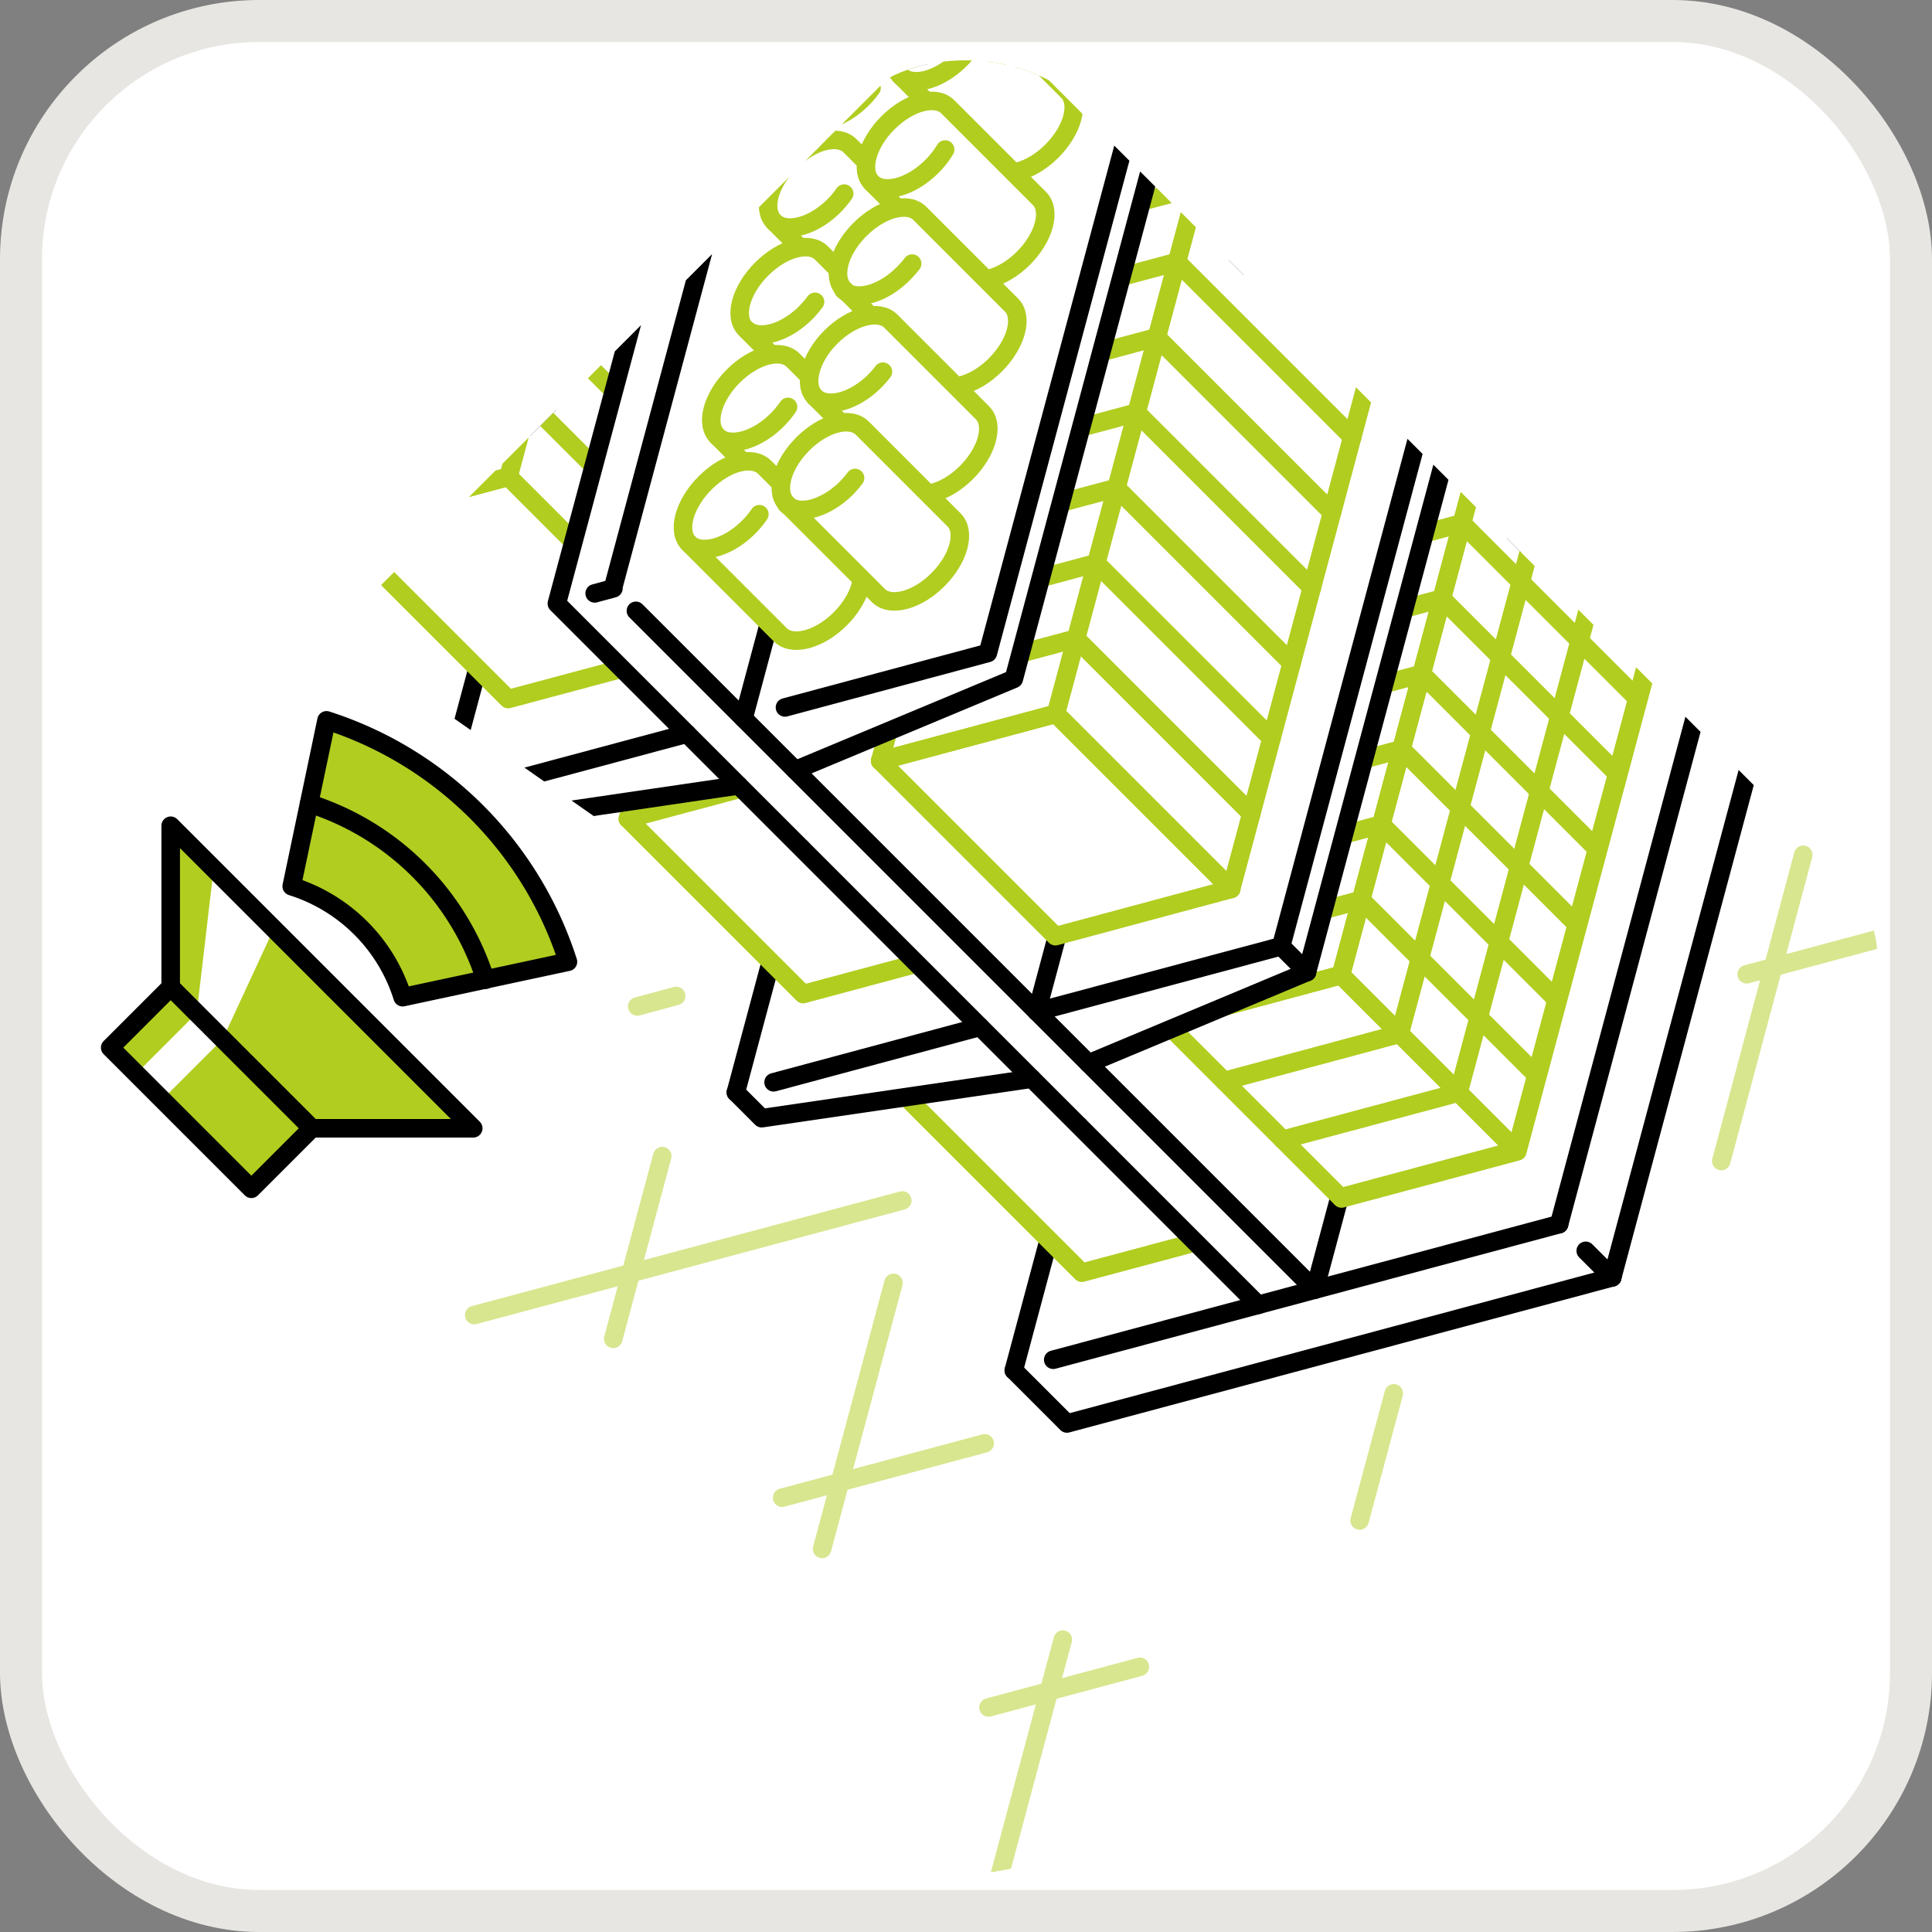 <?xml version="1.0" encoding="UTF-8" standalone="no"?> <!-- Created with Inkscape (http://www.inkscape.org/) --> <svg xmlns:inkscape="http://www.inkscape.org/namespaces/inkscape" xmlns:sodipodi="http://sodipodi.sourceforge.net/DTD/sodipodi-0.dtd" xmlns="http://www.w3.org/2000/svg" xmlns:svg="http://www.w3.org/2000/svg" width="100mm" height="100mm" viewBox="0 0 100 100" id="svg5" inkscape:export-filename="/home/dima/Изображения/для сайта/мозайка/звук в магазине 400_2.png" inkscape:export-xdpi="96" inkscape:export-ydpi="96" inkscape:version="1.1.2 (08b2f3d93c, 2022-04-05)" sodipodi:docname="звук в магазин.svg"><rect x="0" y="0" width="100" height="100" fill="#808080" stroke="none"/> <defs id="defs2"> <clipPath clipPathUnits="userSpaceOnUse" id="clipPath1493"> <rect style="fill:none;stroke:#000000;stroke-width:1;stroke-linecap:round;stroke-linejoin:round;stroke-miterlimit:4;stroke-dasharray:none;paint-order:stroke fill markers" id="rect1495" width="70.512" height="70.512" x="55.824" y="71.71" ry="9.922"></rect> </clipPath> <clipPath clipPathUnits="userSpaceOnUse" id="clipPath8721"> <rect style="fill:none;fill-opacity:1;stroke:#e8e6e2;stroke-width:1;stroke-linecap:round;stroke-linejoin:round;stroke-miterlimit:4;stroke-dasharray:none;stroke-opacity:1;paint-order:stroke fill markers" id="rect8723" width="63.782" height="63.782" x="117.057" y="20.523" ry="5.472"></rect> </clipPath> <clipPath clipPathUnits="userSpaceOnUse" id="clipPath9638"> <rect style="fill:none;fill-opacity:1;stroke:#000000;stroke-width:0.5;stroke-linecap:round;stroke-linejoin:round;stroke-miterlimit:4;stroke-dasharray:none;stroke-opacity:1;paint-order:stroke fill markers" id="rect9640" width="33.867" height="33.867" x="18.006" y="12.274" ry="3.465"></rect> </clipPath> <clipPath id="clip-path"> <rect width="96" height="96" style="fill:none" id="rect4038" x="0" y="0"></rect> </clipPath> <clipPath id="clip-path-2"> <polygon points="45.81,51.68 30.57,42.88 30.27,16.2 45.37,27.34 " style="fill:none" id="polygon4041"></polygon> </clipPath> <clipPath id="clip-path-3"> <polygon points="45.52,79.09 30.57,70.3 30.42,45.37 45.37,56.52 " style="fill:none" id="polygon4044"></polygon> </clipPath> <clipPath id="clip-path-4"> <polygon points="114.57,36.28 64.72,65.02 49.19,58.86 49.04,81.14 64.43,90.09 114.86,61.06 " style="fill:none" id="polygon4047"></polygon> </clipPath> <clipPath id="clip-path-5"> <polygon points="114.86,6.96 64.87,35.99 49.04,29.84 49.19,53.58 64.58,62.53 114.86,33.65 " style="fill:none" id="polygon4050"></polygon> </clipPath> <clipPath id="clip-path-6"> <polygon points="99.03,-26.02 99.18,-21.18 45.52,9.6 45.67,22.36 30.42,13.56 30.42,-3.88 67.95,-26.02 " style="fill:none" id="polygon4053"></polygon> </clipPath> <clipPath id="clip-path-36"> <rect width="96" height="96" style="fill:none" id="rect5252" x="0" y="0"></rect> </clipPath> <clipPath id="clip-path-2-7"> <polygon points="45.81,51.68 30.57,42.88 30.27,16.2 45.37,27.34 " style="fill:none" id="polygon5255"></polygon> </clipPath> <clipPath id="clip-path-3-5"> <polygon points="45.52,79.09 30.57,70.3 30.42,45.37 45.37,56.52 " style="fill:none" id="polygon5258"></polygon> </clipPath> <clipPath id="clip-path-4-3"> <polygon points="114.57,36.28 64.72,65.02 49.19,58.86 49.04,81.14 64.43,90.09 114.86,61.06 " style="fill:none" id="polygon5261"></polygon> </clipPath> <clipPath id="clip-path-5-5"> <polygon points="114.86,6.96 64.87,35.99 49.04,29.84 49.19,53.58 64.58,62.53 114.86,33.65 " style="fill:none" id="polygon5264"></polygon> </clipPath> <clipPath id="clip-path-6-6"> <polygon points="99.03,-26.02 99.18,-21.18 45.52,9.6 45.67,22.36 30.42,13.56 30.42,-3.88 67.95,-26.02 " style="fill:none" id="polygon5267"></polygon> </clipPath> <clipPath id="clip-path-29"> <rect width="96" height="96" style="fill:none" id="rect7623" x="0" y="0"></rect> </clipPath> <clipPath id="clip-path-2-1"> <polygon points="45.81,51.68 30.57,42.88 30.27,16.2 45.37,27.34 " style="fill:none" id="polygon7626"></polygon> </clipPath> <clipPath id="clip-path-3-2"> <polygon points="45.52,79.09 30.57,70.3 30.42,45.37 45.37,56.52 " style="fill:none" id="polygon7629"></polygon> </clipPath> <clipPath id="clip-path-4-7"> <polygon points="114.57,36.28 64.72,65.02 49.19,58.86 49.04,81.14 64.43,90.09 114.86,61.06 " style="fill:none" id="polygon7632"></polygon> </clipPath> <clipPath id="clip-path-5-0"> <polygon points="114.86,6.96 64.87,35.99 49.04,29.84 49.19,53.58 64.58,62.53 114.86,33.65 " style="fill:none" id="polygon7635"></polygon> </clipPath> <clipPath id="clip-path-6-9"> <polygon points="99.03,-26.02 99.18,-21.18 45.52,9.6 45.67,22.36 30.42,13.56 30.42,-3.88 67.95,-26.02 " style="fill:none" id="polygon7638"></polygon> </clipPath> <clipPath clipPathUnits="userSpaceOnUse" id="clipPath9122"> <rect style="fill:none;stroke:#000000;stroke-width:0.574;stroke-linecap:round;stroke-linejoin:round;stroke-miterlimit:4;stroke-dasharray:none" id="rect9124" width="96.838" height="96.838" x="-0.419" y="-0.419" ry="11.124"></rect> </clipPath> </defs> <g inkscape:label="Слой 1" inkscape:groupmode="layer" id="layer1"> <rect style="fill:#ffffff;fill-opacity:1;stroke:#e8e6e2;stroke-width:2.174;stroke-linecap:round;stroke-linejoin:round;stroke-miterlimit:4;stroke-dasharray:none;stroke-opacity:1" id="rect846" width="97.826" height="97.826" x="-98.913" y="-98.913" transform="scale(-1)" ry="12.331"></rect> <g id="_06" data-name="06" transform="matrix(0.522,-0.522,0.522,0.522,-0.039,50.048)" clip-path="url(#clipPath9122)"> <g style="opacity:0.5" id="g7666"> <path d="M 75.75,95 95,83.88" style="fill:none;stroke:#b1cd20;stroke-width:1.3px;stroke-linecap:round;stroke-linejoin:round" id="path7646"></path> <path d="m 40,94.89 8,-4.61" style="fill:none;stroke:#b1cd20;stroke-width:1.3px;stroke-linecap:round;stroke-linejoin:round" id="path7648"></path> <path d="M 4.1,94.9 19.38,86.08" style="fill:none;stroke:#b1cd20;stroke-width:1.3px;stroke-linecap:round;stroke-linejoin:round" id="path7650"></path> <path d="M 11.94,69.65 28.67,60" style="fill:none;stroke:#b1cd20;stroke-width:1.3px;stroke-linecap:round;stroke-linejoin:round" id="path7652"></path> <path d="M 12,48.88 23.49,42.25" style="fill:none;stroke:#b1cd20;stroke-width:1.3px;stroke-linecap:round;stroke-linejoin:round" id="path7654"></path> <path d="M 21.85,91.25 12.33,85.76" style="fill:none;stroke:#b1cd20;stroke-width:1.3px;stroke-linecap:round;stroke-linejoin:round" id="path7656"></path> <path d="M 25.24,72.48 12.5,65.13" style="fill:none;stroke:#b1cd20;stroke-width:1.3px;stroke-linecap:round;stroke-linejoin:round" id="path7658"></path> <path d="M 94.75,91.89 86.27,87" style="fill:none;stroke:#b1cd20;stroke-width:1.3px;stroke-linecap:round;stroke-linejoin:round" id="path7660"></path> <path d="M 33.19,56.35 6.29,40.81" style="fill:none;stroke:#b1cd20;stroke-width:1.3px;stroke-linecap:round;stroke-linejoin:round" id="path7662"></path> <path d="M 32.12,35 29.67,33.59" style="fill:none;stroke:#b1cd20;stroke-width:1.3px;stroke-linecap:round;stroke-linejoin:round" id="path7664"></path> </g> <g clip-path="url(#clip-path)" id="g7976"> <polygon points="30.27,45.12 45.78,56.99 45.67,60.95 30.27,70.41 30.38,75.57 64.47,95.36 98.55,75.9 97.56,-25.25 30.27,13.67 30.27,16.31 45.45,27.42 45.56,34.01 30.38,42.7 " style="fill:#ffffff" id="polygon7668"></polygon> <line x1="45.66" y1="33.87" x2="30.3" y2="42.74" style="fill:none;stroke:#000000;stroke-width:1.3px;stroke-linecap:round;stroke-linejoin:round" id="line7670"></line> <g clip-path="url(#clip-path-2)" id="g7702"> <polygon points="106.51,14.73 106.21,-2.56 95.22,-9.01 38.48,23.82 38.48,41.12 49.63,47.57 " style="fill:#ffffff" id="polygon7672"></polygon> <polygon points="38.51,23.82 49.55,30.2 49.55,47.57 38.51,41.2 " style="fill:none;stroke:#b1cd20;stroke-width:1.3px;stroke-linecap:round;stroke-linejoin:round" id="polygon7674"></polygon> <line x1="38.51" y1="23.82" x2="49.55" y2="17.45" style="fill:none;stroke:#b1cd20;stroke-width:1.3px;stroke-linecap:round;stroke-linejoin:round" id="line7676"></line> <line x1="92.16" y1="5.6" x2="92.16" y2="22.97" style="fill:none;stroke:#b1cd20;stroke-width:1.3px;stroke-linecap:round;stroke-linejoin:round" id="line7678"></line> <line x1="87.43" y1="8.33" x2="87.43" y2="25.71" style="fill:none;stroke:#b1cd20;stroke-width:1.3px;stroke-linecap:round;stroke-linejoin:round" id="line7680"></line> <line x1="82.69" y1="11.07" x2="82.69" y2="28.44" style="fill:none;stroke:#b1cd20;stroke-width:1.3px;stroke-linecap:round;stroke-linejoin:round" id="line7682"></line> <line x1="77.96" y1="13.8" x2="77.96" y2="31.17" style="fill:none;stroke:#b1cd20;stroke-width:1.3px;stroke-linecap:round;stroke-linejoin:round" id="line7684"></line> <line x1="73.22" y1="16.53" x2="73.22" y2="33.91" style="fill:none;stroke:#b1cd20;stroke-width:1.3px;stroke-linecap:round;stroke-linejoin:round" id="line7686"></line> <line x1="68.49" y1="19.27" x2="68.49" y2="36.64" style="fill:none;stroke:#b1cd20;stroke-width:1.3px;stroke-linecap:round;stroke-linejoin:round" id="line7688"></line> <line x1="63.76" y1="22" x2="63.76" y2="39.37" style="fill:none;stroke:#b1cd20;stroke-width:1.3px;stroke-linecap:round;stroke-linejoin:round" id="line7690"></line> <line x1="59.02" y1="24.73" x2="59.02" y2="42.11" style="fill:none;stroke:#b1cd20;stroke-width:1.3px;stroke-linecap:round;stroke-linejoin:round" id="line7692"></line> <line x1="54.29" y1="27.47" x2="54.29" y2="44.84" style="fill:none;stroke:#b1cd20;stroke-width:1.3px;stroke-linecap:round;stroke-linejoin:round" id="line7694"></line> <line x1="49.55" y1="30.2" x2="49.55" y2="47.57" style="fill:none;stroke:#b1cd20;stroke-width:1.3px;stroke-linecap:round;stroke-linejoin:round" id="line7696"></line> <line x1="106.37" y1="-2.6" x2="49.55" y2="30.2" style="fill:none;stroke:#b1cd20;stroke-width:1.3px;stroke-linecap:round;stroke-linejoin:round" id="line7698"></line> <line x1="49.55" y1="47.57" x2="106.37" y2="14.77" style="fill:none;stroke:#b1cd20;stroke-width:1.3px;stroke-linecap:round;stroke-linejoin:round" id="line7700"></line> </g> <line x1="45.66" y1="61.43" x2="30.3" y2="70.3" style="fill:none;stroke:#000000;stroke-width:1.3px;stroke-linecap:round;stroke-linejoin:round" id="line7704"></line> <g clip-path="url(#clip-path-3)" id="g7736"> <polygon points="106.51,42.44 106.21,25.14 95.22,18.69 38.48,51.53 38.48,68.83 49.63,75.28 " style="fill:#ffffff" id="polygon7706"></polygon> <polygon points="38.51,51.46 49.55,57.84 49.55,75.21 38.51,68.83 " style="fill:none;stroke:#b1cd20;stroke-width:1.3px;stroke-linecap:round;stroke-linejoin:round" id="polygon7708"></polygon> <line x1="38.51" y1="51.46" x2="49.55" y2="45.08" style="fill:none;stroke:#b1cd20;stroke-width:1.3px;stroke-linecap:round;stroke-linejoin:round" id="line7710"></line> <line x1="92.16" y1="33.23" x2="92.16" y2="50.61" style="fill:none;stroke:#b1cd20;stroke-width:1.3px;stroke-linecap:round;stroke-linejoin:round" id="line7712"></line> <line x1="87.43" y1="35.97" x2="87.43" y2="53.34" style="fill:none;stroke:#b1cd20;stroke-width:1.3px;stroke-linecap:round;stroke-linejoin:round" id="line7714"></line> <line x1="82.69" y1="38.7" x2="82.69" y2="56.07" style="fill:none;stroke:#b1cd20;stroke-width:1.3px;stroke-linecap:round;stroke-linejoin:round" id="line7716"></line> <line x1="77.96" y1="41.43" x2="77.96" y2="58.81" style="fill:none;stroke:#b1cd20;stroke-width:1.3px;stroke-linecap:round;stroke-linejoin:round" id="line7718"></line> <line x1="73.22" y1="44.17" x2="73.22" y2="61.54" style="fill:none;stroke:#b1cd20;stroke-width:1.3px;stroke-linecap:round;stroke-linejoin:round" id="line7720"></line> <line x1="68.49" y1="46.9" x2="68.49" y2="64.27" style="fill:none;stroke:#b1cd20;stroke-width:1.3px;stroke-linecap:round;stroke-linejoin:round" id="line7722"></line> <line x1="63.76" y1="49.63" x2="63.76" y2="67.01" style="fill:none;stroke:#b1cd20;stroke-width:1.3px;stroke-linecap:round;stroke-linejoin:round" id="line7724"></line> <line x1="59.02" y1="52.37" x2="59.02" y2="69.74" style="fill:none;stroke:#b1cd20;stroke-width:1.3px;stroke-linecap:round;stroke-linejoin:round" id="line7726"></line> <line x1="54.29" y1="55.1" x2="54.29" y2="72.47" style="fill:none;stroke:#b1cd20;stroke-width:1.3px;stroke-linecap:round;stroke-linejoin:round" id="line7728"></line> <line x1="49.55" y1="57.84" x2="49.55" y2="75.21" style="fill:none;stroke:#b1cd20;stroke-width:1.3px;stroke-linecap:round;stroke-linejoin:round" id="line7730"></line> <line x1="106.37" y1="25.03" x2="49.55" y2="57.84" style="fill:none;stroke:#b1cd20;stroke-width:1.3px;stroke-linecap:round;stroke-linejoin:round" id="line7732"></line> <line x1="49.55" y1="75.21" x2="106.37" y2="42.41" style="fill:none;stroke:#b1cd20;stroke-width:1.3px;stroke-linecap:round;stroke-linejoin:round" id="line7734"></line> </g> <line x1="80.83" y1="-15.51" x2="30.3" y2="13.66" style="fill:none;stroke:#000000;stroke-width:1.3px;stroke-linecap:round;stroke-linejoin:round" id="line7738"></line> <line x1="64.58" y1="95.36" x2="115.11" y2="66.19" style="fill:none;stroke:#000000;stroke-width:1.3px;stroke-linecap:round;stroke-linejoin:round" id="line7740"></line> <line x1="115.11" y1="60.91" x2="64.58" y2="90.09" style="fill:none;stroke:#000000;stroke-width:1.3px;stroke-linecap:round;stroke-linejoin:round" id="line7742"></line> <line x1="49.22" y1="53.66" x2="102.82" y2="22.71" style="fill:none;stroke:#000000;stroke-width:1.3px;stroke-linecap:round;stroke-linejoin:round" id="line7744"></line> <line x1="49.22" y1="24.58" x2="106.8" y2="-8.67" style="fill:none;stroke:#000000;stroke-width:1.3px;stroke-linecap:round;stroke-linejoin:round" id="line7746"></line> <line x1="49.22" y1="81.22" x2="102.82" y2="50.27" style="fill:none;stroke:#000000;stroke-width:1.3px;stroke-linecap:round;stroke-linejoin:round" id="line7748"></line> <path d="m 96.33,-6.33 v 9.09 c 0,1.2 -1.68,2.17 -3.76,2.17 -2.08,0 -3.76,-1 -3.76,-2.17 v -9.09 c 0,-1.2 1.68,-2.17 3.76,-2.17 2.08,0 3.76,0.97 3.76,2.17 z" style="fill:#ffffff" id="path7750"></path> <path d="m 96.33,-6.33 v 9.09 c 0,1.2 -1.68,2.17 -3.76,2.17 -2.08,0 -3.76,-1 -3.76,-2.17 v -9.09 c 0,-1.2 1.68,-2.17 3.76,-2.17 2.08,0 3.76,0.97 3.76,2.17 z" style="fill:none;stroke:#b1cd20;stroke-width:1.3px;stroke-linecap:round;stroke-linejoin:round" id="path7752"></path> <path d="m 89.61,-2.43 v 9.09 c 0,1.2 -1.69,2.17 -3.76,2.17 -2.07,0 -3.77,-1 -3.77,-2.17 v -9.09 c 0,-1.2 1.69,-2.17 3.77,-2.17 2.08,0 3.76,0.97 3.76,2.17 z" style="fill:#ffffff" id="path7754"></path> <path d="m 86.82,-0.33 a 6.14,6.14 0 0 1 -1,0.08 c -2.08,0 -3.77,-1 -3.77,-2.18" style="fill:none;stroke:#b1cd20;stroke-width:1.3px;stroke-linecap:round;stroke-linejoin:round" id="path7756"></path> <path d="m 89.61,-2.43 v 9.09 c 0,1.2 -1.69,2.17 -3.76,2.17 -2.07,0 -3.77,-1 -3.77,-2.17 v -9.09 c 0,-1.2 1.69,-2.17 3.77,-2.17 2.08,0 3.76,0.97 3.76,2.17 z" style="fill:none;stroke:#b1cd20;stroke-width:1.3px;stroke-linecap:round;stroke-linejoin:round" id="path7758"></path> <path d="m 82.89,1.47 v 9.09 c 0,1.2 -1.69,2.17 -3.77,2.17 -2.08,0 -3.76,-1 -3.76,-2.17 V 1.47 c 0,-1.2 1.64,-2.17 3.76,-2.17 2.12,0 3.77,0.97 3.77,2.17 z" style="fill:#ffffff" id="path7760"></path> <path d="m 80.23,3.55 a 6.54,6.54 0 0 1 -1.11,0.1 c -2.08,0 -3.76,-1 -3.76,-2.18" style="fill:none;stroke:#b1cd20;stroke-width:1.3px;stroke-linecap:round;stroke-linejoin:round" id="path7762"></path> <path d="m 82.89,1.47 v 9.09 c 0,1.2 -1.69,2.17 -3.77,2.17 -2.08,0 -3.76,-1 -3.76,-2.17 V 1.47 c 0,-1.2 1.64,-2.17 3.76,-2.17 2.12,0 3.77,0.97 3.77,2.17 z" style="fill:none;stroke:#b1cd20;stroke-width:1.3px;stroke-linecap:round;stroke-linejoin:round" id="path7764"></path> <path d="m 76.16,5.37 v 9.09 c 0,1.2 -1.68,2.17 -3.76,2.17 -2.08,0 -3.77,-1 -3.77,-2.17 V 5.37 c 0,-1.2 1.69,-2.17 3.77,-2.17 2.08,0 3.76,0.97 3.76,2.17 z" style="fill:#ffffff" id="path7766"></path> <path d="m 73.42,7.47 a 6.8,6.8 0 0 1 -1,0.08 c -2.08,0 -3.77,-1 -3.77,-2.18" style="fill:none;stroke:#b1cd20;stroke-width:1.3px;stroke-linecap:round;stroke-linejoin:round" id="path7768"></path> <path d="m 76.16,5.37 v 9.09 c 0,1.2 -1.68,2.17 -3.76,2.17 -2.08,0 -3.77,-1 -3.77,-2.17 V 5.37 c 0,-1.2 1.69,-2.17 3.77,-2.17 2.08,0 3.76,0.97 3.76,2.17 z" style="fill:none;stroke:#b1cd20;stroke-width:1.3px;stroke-linecap:round;stroke-linejoin:round" id="path7770"></path> <path d="m 69.44,9.28 v 9.08 c 0,1.2 -1.69,2.18 -3.77,2.18 -2.08,0 -3.76,-1 -3.76,-2.18 V 9.28 c 0,-1.21 1.69,-2.18 3.77,-2.18 2.08,0 3.76,0.97 3.76,2.18 z" style="fill:#ffffff" id="path7772"></path> <path d="m 66.87,11.34 a 6.5,6.5 0 0 1 -1.19,0.11 c -2.08,0 -3.77,-1 -3.77,-2.17" style="fill:none;stroke:#b1cd20;stroke-width:1.3px;stroke-linecap:round;stroke-linejoin:round" id="path7774"></path> <path d="m 69.44,9.28 v 9.08 c 0,1.2 -1.69,2.18 -3.77,2.18 -2.08,0 -3.76,-1 -3.76,-2.18 V 9.28 c 0,-1.21 1.69,-2.18 3.77,-2.18 2.08,0 3.76,0.97 3.76,2.18 z" style="fill:none;stroke:#b1cd20;stroke-width:1.3px;stroke-linecap:round;stroke-linejoin:round" id="path7776"></path> <path d="m 62.72,13.18 v 9.08 c 0,1.2 -1.69,2.18 -3.77,2.18 -2.08,0 -3.76,-1 -3.76,-2.18 V 13.18 C 55.19,12 56.87,11 59,11 c 2.13,0 3.72,1 3.72,2.18 z" style="fill:#ffffff" id="path7778"></path> <path d="m 60.13,15.24 a 6.39,6.39 0 0 1 -1.18,0.11 c -2.08,0 -3.76,-1 -3.76,-2.17" style="fill:none;stroke:#b1cd20;stroke-width:1.3px;stroke-linecap:round;stroke-linejoin:round" id="path7780"></path> <path d="m 62.72,13.18 v 9.08 c 0,1.2 -1.69,2.18 -3.77,2.18 -2.08,0 -3.76,-1 -3.76,-2.18 V 13.18 C 55.19,12 56.87,11 59,11 c 2.13,0 3.72,1 3.72,2.18 z" style="fill:none;stroke:#b1cd20;stroke-width:1.3px;stroke-linecap:round;stroke-linejoin:round" id="path7782"></path> <path d="m 103.12,-3.42 v 9.09 c 0,1.2 -1.69,2.17 -3.77,2.17 -2.08,0 -3.76,-1 -3.76,-2.17 v -9.09 c 0,-1.2 1.68,-2.17 3.76,-2.17 2.08,0 3.77,0.97 3.77,2.17 z" style="fill:#ffffff" id="path7784"></path> <path d="m 103.12,-3.42 v 9.09 c 0,1.2 -1.69,2.17 -3.77,2.17 -2.08,0 -3.76,-1 -3.76,-2.17 v -9.09 c 0,-1.2 1.68,-2.17 3.76,-2.17 2.08,0 3.77,0.97 3.77,2.17 z" style="fill:none;stroke:#b1cd20;stroke-width:1.3px;stroke-linecap:round;stroke-linejoin:round" id="path7786"></path> <path d="m 96.39,0.48 v 9.09 c 0,1.2 -1.68,2.17 -3.76,2.17 -2.08,0 -3.76,-1 -3.76,-2.17 V 0.48 c 0,-1.2 1.68,-2.17 3.76,-2.17 2.08,0 3.76,0.97 3.76,2.17 z" style="fill:#ffffff" id="path7788"></path> <path d="m 94.38,2.4 a 6,6 0 0 1 -1.75,0.25 c -2.08,0 -3.76,-1 -3.76,-2.17" style="fill:none;stroke:#b1cd20;stroke-width:1.3px;stroke-linecap:round;stroke-linejoin:round" id="path7790"></path> <path d="m 96.39,0.48 v 9.09 c 0,1.2 -1.68,2.17 -3.76,2.17 -2.08,0 -3.76,-1 -3.76,-2.17 V 0.48 c 0,-1.2 1.68,-2.17 3.76,-2.17 2.08,0 3.76,0.97 3.76,2.17 z" style="fill:none;stroke:#b1cd20;stroke-width:1.3px;stroke-linecap:round;stroke-linejoin:round" id="path7792"></path> <path d="m 89.67,4.38 v 9.09 c 0,1.2 -1.69,2.17 -3.76,2.17 -2.07,0 -3.77,-1 -3.77,-2.17 V 4.38 c 0,-1.2 1.69,-2.17 3.77,-2.17 2.08,0 3.76,0.97 3.76,2.17 z" style="fill:#ffffff" id="path7794"></path> <path d="m 87.42,6.37 a 6,6 0 0 1 -1.51,0.18 c -2.08,0 -3.77,-1 -3.77,-2.17" style="fill:none;stroke:#b1cd20;stroke-width:1.3px;stroke-linecap:round;stroke-linejoin:round" id="path7796"></path> <path d="m 89.67,4.38 v 9.09 c 0,1.2 -1.69,2.17 -3.76,2.17 -2.07,0 -3.77,-1 -3.77,-2.17 V 4.38 c 0,-1.2 1.69,-2.17 3.77,-2.17 2.08,0 3.76,0.97 3.76,2.17 z" style="fill:none;stroke:#b1cd20;stroke-width:1.3px;stroke-linecap:round;stroke-linejoin:round" id="path7798"></path> <path d="m 83,8.28 v 9.09 c 0,1.2 -1.69,2.17 -3.77,2.17 -2.08,0 -3.76,-1 -3.76,-2.17 V 8.28 c 0,-1.2 1.68,-2.17 3.76,-2.17 2.08,0 3.77,0.97 3.77,2.17 z" style="fill:#ffffff" id="path7800"></path> <path d="m 80.13,10.39 a 7.23,7.23 0 0 1 -0.95,0.06 c -2.08,0 -3.76,-1 -3.76,-2.17" style="fill:none;stroke:#b1cd20;stroke-width:1.3px;stroke-linecap:round;stroke-linejoin:round" id="path7802"></path> <path d="m 83,8.28 v 9.09 c 0,1.2 -1.69,2.17 -3.77,2.17 -2.08,0 -3.76,-1 -3.76,-2.17 V 8.28 c 0,-1.2 1.68,-2.17 3.76,-2.17 2.08,0 3.77,0.97 3.77,2.17 z" style="fill:none;stroke:#b1cd20;stroke-width:1.3px;stroke-linecap:round;stroke-linejoin:round" id="path7804"></path> <path d="m 76.22,12.18 v 9.09 c 0,1.2 -1.68,2.17 -3.76,2.17 -2.08,0 -3.76,-1 -3.76,-2.17 V 12.18 C 68.7,11 70.38,10 72.46,10 c 2.08,0 3.76,1 3.76,2.18 z" style="fill:#ffffff" id="path7806"></path> <path d="m 73.32,14.3 a 6.11,6.11 0 0 1 -0.86,0.06 c -2.08,0 -3.76,-1 -3.76,-2.18" style="fill:none;stroke:#b1cd20;stroke-width:1.3px;stroke-linecap:round;stroke-linejoin:round" id="path7808"></path> <path d="m 76.22,12.18 v 9.09 c 0,1.2 -1.68,2.17 -3.76,2.17 -2.08,0 -3.76,-1 -3.76,-2.17 V 12.18 C 68.7,11 70.38,10 72.46,10 c 2.08,0 3.76,1 3.76,2.18 z" style="fill:none;stroke:#b1cd20;stroke-width:1.3px;stroke-linecap:round;stroke-linejoin:round" id="path7810"></path> <path d="m 69.5,16.08 v 9.09 c 0,1.2 -1.69,2.17 -3.76,2.17 -2.07,0 -3.74,-0.97 -3.74,-2.17 v -9.09 c 0,-1.2 1.69,-2.17 3.77,-2.17 2.08,0 3.73,0.97 3.73,2.17 z" style="fill:#ffffff" id="path7812"></path> <path d="m 66.67,18.19 a 7,7 0 0 1 -0.93,0.07 c -2.08,0 -3.77,-1 -3.77,-2.18" style="fill:none;stroke:#b1cd20;stroke-width:1.3px;stroke-linecap:round;stroke-linejoin:round" id="path7814"></path> <path d="m 69.5,16.08 v 9.09 c 0,1.2 -1.69,2.17 -3.76,2.17 -2.07,0 -3.74,-0.97 -3.74,-2.17 v -9.09 c 0,-1.2 1.69,-2.17 3.77,-2.17 2.08,0 3.73,0.97 3.73,2.17 z" style="fill:none;stroke:#b1cd20;stroke-width:1.3px;stroke-linecap:round;stroke-linejoin:round" id="path7816"></path> <polyline points="64.58 95.36 30.3 75.57 30.3 70.3" style="fill:none;stroke:#000000;stroke-width:1.3px;stroke-linecap:round;stroke-linejoin:round" id="polyline7818"></polyline> <line x1="64.58" y1="92.73" x2="64.58" y2="95.36" style="fill:none;stroke:#000000;stroke-width:1.3px;stroke-linecap:round;stroke-linejoin:round" id="line7820"></line> <line x1="32.78" y1="71.73" x2="64.58" y2="90.09" style="fill:none;stroke:#000000;stroke-width:1.3px;stroke-linecap:round;stroke-linejoin:round" id="line7822"></line> <line x1="49.22" y1="81.22" x2="49.22" y2="13.91" style="fill:none;stroke:#000000;stroke-width:1.3px;stroke-linecap:round;stroke-linejoin:round" id="line7824"></line> <line x1="32.67" y1="44.11" x2="45.66" y2="51.6" style="fill:none;stroke:#000000;stroke-width:1.3px;stroke-linecap:round;stroke-linejoin:round" id="line7826"></line> <polyline points="45.66 56.74 30.3 45.3 30.3 42.74" style="fill:none;stroke:#000000;stroke-width:1.3px;stroke-linecap:round;stroke-linejoin:round" id="polyline7828"></polyline> <line x1="32.93" y1="15.18" x2="45.66" y2="22.53" style="fill:none;stroke:#000000;stroke-width:1.3px;stroke-linecap:round;stroke-linejoin:round" id="line7830"></line> <polyline points="45.66 27.66 30.3 16.23 30.3 13.66" style="fill:none;stroke:#000000;stroke-width:1.3px;stroke-linecap:round;stroke-linejoin:round" id="polyline7832"></polyline> <polyline points="102.82 -19.3 49.22 11.64 49.22 11.68 48.04 11" style="fill:none;stroke:#000000;stroke-width:1.3px;stroke-linecap:round;stroke-linejoin:round" id="polyline7834"></polyline> <g clip-path="url(#clip-path-4)" id="g7886"> <polygon points="122.93,51.68 122.63,34.38 111.64,27.93 54.9,60.77 54.9,78.07 66.05,84.52 " style="fill:#ffffff" id="polygon7836"></polygon> <polygon points="55.07,60.55 66.12,66.92 66.12,84.3 55.07,77.92 " style="fill:none;stroke:#b1cd20;stroke-width:1.3px;stroke-linecap:round;stroke-linejoin:round" id="polygon7838"></polygon> <line x1="55.07" y1="60.55" x2="66.12" y2="54.17" style="fill:none;stroke:#b1cd20;stroke-width:1.3px;stroke-linecap:round;stroke-linejoin:round" id="line7840"></line> <line x1="94.52" y1="50.52" x2="94.52" y2="67.9" style="fill:none;stroke:#b1cd20;stroke-width:1.3px;stroke-linecap:round;stroke-linejoin:round" id="line7842"></line> <line x1="89.79" y1="53.26" x2="89.79" y2="70.63" style="fill:none;stroke:#b1cd20;stroke-width:1.3px;stroke-linecap:round;stroke-linejoin:round" id="line7844"></line> <line x1="85.06" y1="55.99" x2="85.06" y2="73.36" style="fill:none;stroke:#b1cd20;stroke-width:1.3px;stroke-linecap:round;stroke-linejoin:round" id="line7846"></line> <line x1="80.32" y1="58.72" x2="80.32" y2="76.1" style="fill:none;stroke:#b1cd20;stroke-width:1.3px;stroke-linecap:round;stroke-linejoin:round" id="line7848"></line> <line x1="75.59" y1="61.46" x2="75.59" y2="78.83" style="fill:none;stroke:#b1cd20;stroke-width:1.3px;stroke-linecap:round;stroke-linejoin:round" id="line7850"></line> <line x1="70.85" y1="64.19" x2="70.85" y2="81.56" style="fill:none;stroke:#b1cd20;stroke-width:1.3px;stroke-linecap:round;stroke-linejoin:round" id="line7852"></line> <line x1="66.12" y1="66.92" x2="66.12" y2="84.3" style="fill:none;stroke:#b1cd20;stroke-width:1.3px;stroke-linecap:round;stroke-linejoin:round" id="line7854"></line> <polyline points="122.93 51.61 66.12 84.41 55.07 78.03" style="fill:none;stroke:#b1cd20;stroke-width:1.3px;stroke-linecap:round;stroke-linejoin:round" id="polyline7856"></polyline> <polyline points="122.93 45.78 66.12 78.58 55.07 72.2" style="fill:none;stroke:#b1cd20;stroke-width:1.3px;stroke-linecap:round;stroke-linejoin:round" id="polyline7858"></polyline> <polyline points="122.93 39.95 66.12 72.75 55.07 66.38" style="fill:none;stroke:#b1cd20;stroke-width:1.3px;stroke-linecap:round;stroke-linejoin:round" id="polyline7860"></polyline> <polyline points="122.93 34.12 66.12 66.92 55.07 60.55" style="fill:none;stroke:#b1cd20;stroke-width:1.3px;stroke-linecap:round;stroke-linejoin:round" id="polyline7862"></polyline> <line x1="122.93" y1="34.12" x2="66.12" y2="66.92" style="fill:none;stroke:#b1cd20;stroke-width:1.3px;stroke-linecap:round;stroke-linejoin:round" id="line7864"></line> <line x1="66.12" y1="84.3" x2="122.93" y2="51.5" style="fill:none;stroke:#b1cd20;stroke-width:1.3px;stroke-linecap:round;stroke-linejoin:round" id="line7866"></line> <line x1="55.1" y1="60.57" x2="66.15" y2="66.95" style="fill:none;stroke:#b1cd20;stroke-width:1.3px;stroke-linecap:round;stroke-linejoin:round" id="line7868"></line> <line x1="59.84" y1="57.84" x2="70.88" y2="64.22" style="fill:none;stroke:#b1cd20;stroke-width:1.3px;stroke-linecap:round;stroke-linejoin:round" id="line7870"></line> <line x1="64.57" y1="55.11" x2="75.62" y2="61.48" style="fill:none;stroke:#b1cd20;stroke-width:1.3px;stroke-linecap:round;stroke-linejoin:round" id="line7872"></line> <line x1="69.31" y1="52.37" x2="80.35" y2="58.75" style="fill:none;stroke:#b1cd20;stroke-width:1.3px;stroke-linecap:round;stroke-linejoin:round" id="line7874"></line> <line x1="74.04" y1="49.64" x2="85.09" y2="56.02" style="fill:none;stroke:#b1cd20;stroke-width:1.3px;stroke-linecap:round;stroke-linejoin:round" id="line7876"></line> <line x1="78.78" y1="46.91" x2="89.82" y2="53.28" style="fill:none;stroke:#b1cd20;stroke-width:1.3px;stroke-linecap:round;stroke-linejoin:round" id="line7878"></line> <line x1="83.51" y1="44.17" x2="94.56" y2="50.55" style="fill:none;stroke:#b1cd20;stroke-width:1.3px;stroke-linecap:round;stroke-linejoin:round" id="line7880"></line> <line x1="88.24" y1="41.44" x2="99.29" y2="47.82" style="fill:none;stroke:#b1cd20;stroke-width:1.3px;stroke-linecap:round;stroke-linejoin:round" id="line7882"></line> <line x1="92.98" y1="38.71" x2="104.02" y2="45.08" style="fill:none;stroke:#b1cd20;stroke-width:1.3px;stroke-linecap:round;stroke-linejoin:round" id="line7884"></line> </g> <g clip-path="url(#clip-path-5)" id="g7932"> <polygon points="121.9,24.26 121.61,6.96 110.61,0.52 53.88,33.35 53.88,50.65 65.02,57.1 " style="fill:#ffffff" id="polygon7888"></polygon> <polygon points="53.89,33.46 64.94,39.84 64.94,57.21 53.89,50.84 " style="fill:none;stroke:#b1cd20;stroke-width:1.3px;stroke-linecap:round;stroke-linejoin:round" id="polygon7890"></polygon> <line x1="53.89" y1="33.46" x2="110.71" y2="0.66" style="fill:none;stroke:#b1cd20;stroke-width:1.3px;stroke-linecap:round;stroke-linejoin:round" id="line7892"></line> <line x1="93.35" y1="23.44" x2="93.35" y2="40.81" style="fill:none;stroke:#b1cd20;stroke-width:1.3px;stroke-linecap:round;stroke-linejoin:round" id="line7894"></line> <line x1="88.61" y1="26.17" x2="88.61" y2="43.54" style="fill:none;stroke:#b1cd20;stroke-width:1.3px;stroke-linecap:round;stroke-linejoin:round" id="line7896"></line> <line x1="83.88" y1="28.91" x2="83.88" y2="46.28" style="fill:none;stroke:#b1cd20;stroke-width:1.3px;stroke-linecap:round;stroke-linejoin:round" id="line7898"></line> <line x1="79.14" y1="31.64" x2="79.14" y2="49.01" style="fill:none;stroke:#b1cd20;stroke-width:1.3px;stroke-linecap:round;stroke-linejoin:round" id="line7900"></line> <line x1="74.41" y1="34.37" x2="74.41" y2="51.74" style="fill:none;stroke:#b1cd20;stroke-width:1.3px;stroke-linecap:round;stroke-linejoin:round" id="line7902"></line> <line x1="69.67" y1="37.11" x2="69.67" y2="54.48" style="fill:none;stroke:#b1cd20;stroke-width:1.3px;stroke-linecap:round;stroke-linejoin:round" id="line7904"></line> <line x1="64.94" y1="39.84" x2="64.94" y2="57.21" style="fill:none;stroke:#b1cd20;stroke-width:1.3px;stroke-linecap:round;stroke-linejoin:round" id="line7906"></line> <line x1="121.75" y1="7.04" x2="64.94" y2="39.84" style="fill:none;stroke:#b1cd20;stroke-width:1.3px;stroke-linecap:round;stroke-linejoin:round" id="line7908"></line> <line x1="64.94" y1="57.21" x2="121.75" y2="24.41" style="fill:none;stroke:#b1cd20;stroke-width:1.3px;stroke-linecap:round;stroke-linejoin:round" id="line7910"></line> <line x1="53.89" y1="33.46" x2="64.94" y2="39.84" style="fill:none;stroke:#b1cd20;stroke-width:1.3px;stroke-linecap:round;stroke-linejoin:round" id="line7912"></line> <line x1="58.63" y1="30.73" x2="69.67" y2="37.11" style="fill:none;stroke:#b1cd20;stroke-width:1.3px;stroke-linecap:round;stroke-linejoin:round" id="line7914"></line> <line x1="63.36" y1="28" x2="74.41" y2="34.37" style="fill:none;stroke:#b1cd20;stroke-width:1.3px;stroke-linecap:round;stroke-linejoin:round" id="line7916"></line> <line x1="68.1" y1="25.26" x2="79.14" y2="31.64" style="fill:none;stroke:#b1cd20;stroke-width:1.3px;stroke-linecap:round;stroke-linejoin:round" id="line7918"></line> <line x1="72.83" y1="22.53" x2="83.88" y2="28.91" style="fill:none;stroke:#b1cd20;stroke-width:1.3px;stroke-linecap:round;stroke-linejoin:round" id="line7920"></line> <line x1="77.57" y1="19.8" x2="88.61" y2="26.17" style="fill:none;stroke:#b1cd20;stroke-width:1.3px;stroke-linecap:round;stroke-linejoin:round" id="line7922"></line> <line x1="82.3" y1="17.06" x2="93.35" y2="23.44" style="fill:none;stroke:#b1cd20;stroke-width:1.3px;stroke-linecap:round;stroke-linejoin:round" id="line7924"></line> <line x1="87.04" y1="14.33" x2="98.08" y2="20.71" style="fill:none;stroke:#b1cd20;stroke-width:1.3px;stroke-linecap:round;stroke-linejoin:round" id="line7926"></line> <line x1="91.77" y1="11.6" x2="102.81" y2="17.97" style="fill:none;stroke:#b1cd20;stroke-width:1.3px;stroke-linecap:round;stroke-linejoin:round" id="line7928"></line> <line x1="96.5" y1="8.86" x2="107.55" y2="15.24" style="fill:none;stroke:#b1cd20;stroke-width:1.3px;stroke-linecap:round;stroke-linejoin:round" id="line7930"></line> </g> <g clip-path="url(#clip-path-6)" id="g7958"> <polygon points="106.51,-14.44 106.21,-31.74 95.22,-38.19 38.48,-5.35 38.48,11.95 49.63,18.4 " style="fill:#ffffff" id="polygon7934"></polygon> <polygon points="38.51,-5.42 49.55,0.95 49.55,18.33 38.51,11.95 " style="fill:none;stroke:#b1cd20;stroke-width:1.3px;stroke-linecap:round;stroke-linejoin:round" id="polygon7936"></polygon> <line x1="77.96" y1="-15.45" x2="77.96" y2="1.93" style="fill:none;stroke:#b1cd20;stroke-width:1.3px;stroke-linecap:round;stroke-linejoin:round" id="line7938"></line> <line x1="73.22" y1="-12.71" x2="73.22" y2="4.66" style="fill:none;stroke:#b1cd20;stroke-width:1.3px;stroke-linecap:round;stroke-linejoin:round" id="line7940"></line> <line x1="68.49" y1="-9.98" x2="68.49" y2="7.39" style="fill:none;stroke:#b1cd20;stroke-width:1.3px;stroke-linecap:round;stroke-linejoin:round" id="line7942"></line> <line x1="63.76" y1="-7.25" x2="63.76" y2="10.13" style="fill:none;stroke:#b1cd20;stroke-width:1.3px;stroke-linecap:round;stroke-linejoin:round" id="line7944"></line> <line x1="59.02" y1="-4.51" x2="59.02" y2="12.86" style="fill:none;stroke:#b1cd20;stroke-width:1.3px;stroke-linecap:round;stroke-linejoin:round" id="line7946"></line> <line x1="54.29" y1="-1.78" x2="54.29" y2="15.59" style="fill:none;stroke:#b1cd20;stroke-width:1.3px;stroke-linecap:round;stroke-linejoin:round" id="line7948"></line> <line x1="49.55" y1="0.95" x2="49.55" y2="18.33" style="fill:none;stroke:#b1cd20;stroke-width:1.3px;stroke-linecap:round;stroke-linejoin:round" id="line7950"></line> <line x1="106.37" y1="-31.85" x2="49.55" y2="0.95" style="fill:none;stroke:#b1cd20;stroke-width:1.3px;stroke-linecap:round;stroke-linejoin:round" id="line7952"></line> <line x1="49.55" y1="18.33" x2="106.37" y2="-14.47" style="fill:none;stroke:#b1cd20;stroke-width:1.3px;stroke-linecap:round;stroke-linejoin:round" id="line7954"></line> <line x1="38.51" y1="-5.42" x2="49.55" y2="0.95" style="fill:none;stroke:#b1cd20;stroke-width:1.3px;stroke-linecap:round;stroke-linejoin:round" id="line7956"></line> </g> <polyline points="45.66 79.17 45.66 9.63 99.26 -21.32" style="fill:none;stroke:#000000;stroke-width:1.3px;stroke-linecap:round;stroke-linejoin:round" id="polyline7960"></polyline> <polyline points="51.82 26.09 64.58 33.45 115.11 4.28" style="fill:none;stroke:#000000;stroke-width:1.3px;stroke-linecap:round;stroke-linejoin:round" id="polyline7962"></polyline> <polyline points="49.22 29.71 64.58 36.02 115.11 6.84" style="fill:none;stroke:#000000;stroke-width:1.3px;stroke-linecap:round;stroke-linejoin:round" id="polyline7964"></polyline> <line x1="64.58" y1="65.09" x2="64.58" y2="62.53" style="fill:none;stroke:#000000;stroke-width:1.3px;stroke-linecap:round;stroke-linejoin:round" id="line7966"></line> <line x1="49.22" y1="58.79" x2="64.58" y2="65.09" style="fill:none;stroke:#000000;stroke-width:1.3px;stroke-linecap:round;stroke-linejoin:round" id="line7968"></line> <line x1="64.58" y1="65.09" x2="115.11" y2="35.92" style="fill:none;stroke:#000000;stroke-width:1.3px;stroke-linecap:round;stroke-linejoin:round" id="line7970"></line> <polyline points="115.11 33.35 64.58 62.53 49.22 53.66" style="fill:none;stroke:#000000;stroke-width:1.3px;stroke-linecap:round;stroke-linejoin:round" id="polyline7972"></polyline> <polygon points="32.24,-4.6 -6.28,-4.6 -6.64,26.36 15.32,36.08 32.24,31.76 37.28,23.84 " style="fill:#ffffff" id="polygon7974"></polygon> </g> <polygon points="15.5,31.5 15.5,1.5 7.5,9.5 1.5,9.5 1.5,23.5 7.5,23.5 " style="fill:#b1cd20" id="polygon7978"></polygon> <polygon points="15.5,11.72 15.5,5.76 7.5,12.08 1.5,12.08 1.5,14.66 7.5,14.66 " style="fill:#ffffff" id="polygon7980"></polygon> <rect x="1.5" y="9.5" width="6" height="14" style="fill:none;stroke:#000000;stroke-width:1.3px;stroke-linecap:round;stroke-linejoin:round" id="rect7982"></rect> <polyline points="7.5 9.5 15.5 1.5 15.5 31.5 7.5 23.5" style="fill:none;stroke:#000000;stroke-width:1.3px;stroke-linecap:round;stroke-linejoin:round" id="polyline7984"></polyline> <path d="m 28.45,4 a 26.13,26.13 0 0 1 0,23.94 L 18.5,21.5 a 11.87,11.87 0 0 0 0,-11 z" style="fill:#b1cd20;stroke:#000000;stroke-width:1.3px;stroke-linecap:round;stroke-linejoin:round" id="path7986"></path> <path d="m 23.47,7.26 a 19,19 0 0 1 0,17.48" style="fill:none;stroke:#000000;stroke-width:1.3px;stroke-linecap:round;stroke-linejoin:round" id="path7988"></path> </g> </g> </svg> 